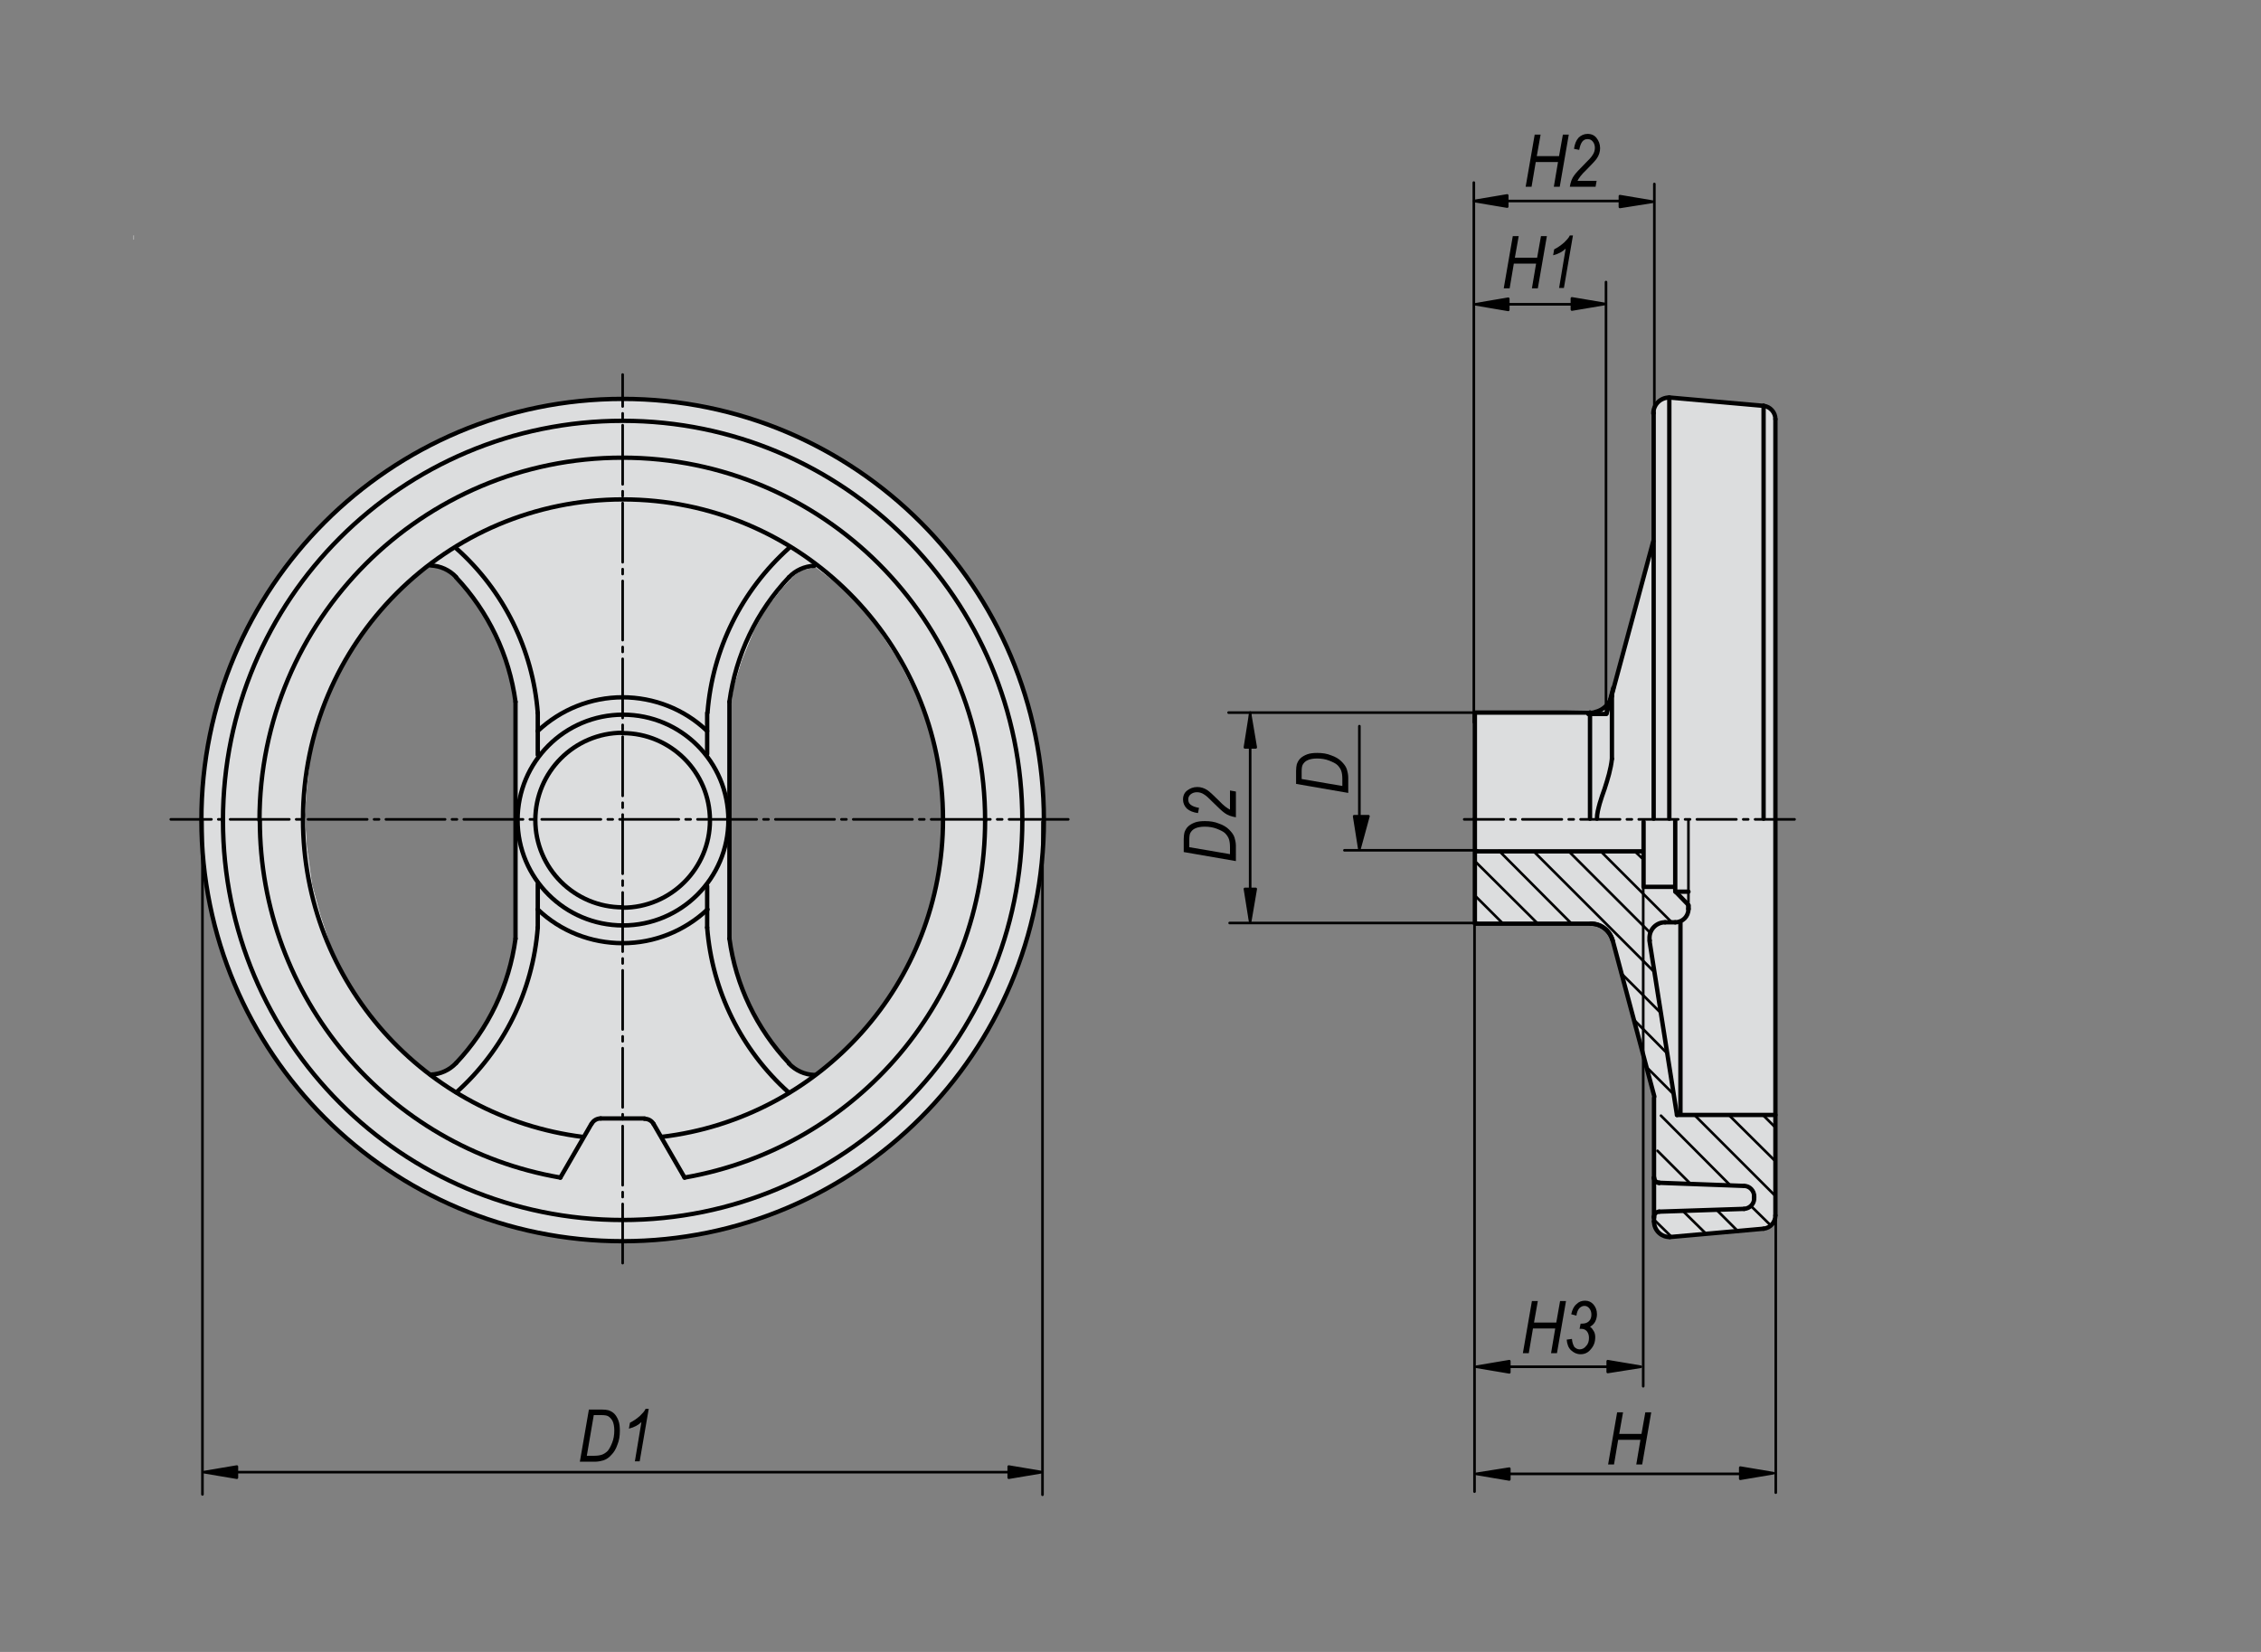 <?xml version="1.0" encoding="utf-8"?>
<!-- Generator: Adobe Illustrator 16.0.3, SVG Export Plug-In . SVG Version: 6.00 Build 0)  -->
<!DOCTYPE svg PUBLIC "-//W3C//DTD SVG 1.1//EN" "http://www.w3.org/Graphics/SVG/1.1/DTD/svg11.dtd">
<svg version="1.1" id="K0725-06255-0080XCN" xmlns="http://www.w3.org/2000/svg" xmlns:xlink="http://www.w3.org/1999/xlink"
	 x="0px" y="0px" width="650px" height="475px" viewBox="0 0 650 475" enable-background="new 0 0 650 475" xml:space="preserve">
<rect x="0" y="0" width="650" height="475" fill="#808080" stroke="none"/>
<g>
	<path fill="#FFFFFF" d="M179.3,114.7c-66.9,0-121,54.2-121,121c0,66.8,54.2,121,121,121c66.9,0,121-54.2,121-121
		C300.3,168.9,246.1,114.7,179.3,114.7 M147.9,269.5l-0.6,6l-1.5,5.4l-2.7,7.3l-2.7,5.4l-4.5,6.7l-3.9,4.8l-3.9,3.3l-3.9,0.9
		l-2.1-1.8l-4.8-3.9l-3.9-4.2l-4.2-4.5l-4.2-5.4l-4.2-5.4l-3-6.3l-3-6.4l-2.7-8.2l-2.4-8.8l-1.5-10.9l-0.6-9.1l0.6-7.9l0.9-8.2
		l2.1-9.1L95,199l4.5-9.1l3.9-6.6l6-7.3l5.7-7l7.9-6l3.3,0.3l2.4,1.2l2.4,1.8l3.3,3.6l3.3,3.9l3,6l2.7,5.4l2.7,7.3l1.8,8.5
		L147.9,269.5z M270.9,245l-1.5,9.7l-2.7,10l-4.2,10l-4.5,8.5l-3.9,6.4l-6,7.3l-7,6.7l-6.6,5.7l-2.7-0.6l-3-1.5l-2.7-1.8l-2.7-3.6
		l-3.3-4.5l-3.3-5.7l-2.4-5.1l-1.8-5.7l-1.8-6.3l-0.9-5.4l0.3-66.2l0.6-5.1l2.4-7.9l3.6-8.8l3.3-6l4.5-5.7l3.6-3.9l2.1-1.5l4.2-0.9
		l5.1,3.9l4.2,3.6l4.5,4.8l3.9,5.1l6,9.1l4.2,8.2l3.9,9.1l3.6,13.3l1.2,10.6l-0.3,7.6V245z"/>
	<polygon fill="#FFFFFF" points="506.5,116.8 480.3,114.1 477.9,115 475.6,116.8 475.6,155.9 463.5,198.9 462,202.7 459.7,204.2 
		424.1,204.8 424.1,265.2 457.9,265.8 461.2,266.6 462.9,268.7 475.6,314.6 475.6,350.8 476.2,353.8 477.9,355.8 480.3,356.1 
		506.8,353.5 509.1,352.6 510.3,349.4 510.9,120.9 510.3,119.4 509.1,117.7 	"/>
</g>
<g>
	<path fill="#DCDDDE" d="M179.3,114.7c-66.9,0-121,54.2-121,121c0,66.8,54.2,121,121,121c66.9,0,121-54.2,121-121
		C300.3,168.9,246.1,114.7,179.3,114.7 M147.9,269.5l-0.6,6l-1.5,5.4l-2.7,7.3l-2.7,5.4l-4.5,6.7l-3.9,4.8l-3.9,3.3l-3.9,0.9
		l-2.1-1.8l-4.8-3.9l-3.9-4.2l-4.2-4.5l-4.2-5.4l-4.2-5.4l-3-6.3l-3-6.4l-2.7-8.2l-2.4-8.8l-1.5-10.9l-0.6-9.1l0.6-7.9l0.9-8.2
		l2.1-9.1L95,199l4.5-9.1l3.9-6.6l6-7.3l5.7-7l7.9-6l3.3,0.3l2.4,1.2l2.4,1.8l3.3,3.6l3.3,3.9l3,6l2.7,5.4l2.7,7.3l1.8,8.5
		L147.9,269.5z M270.9,245l-1.5,9.7l-2.7,10l-4.2,10l-4.5,8.5l-3.9,6.4l-6,7.3l-7,6.7l-6.6,5.7l-2.7-0.6l-3-1.5l-2.7-1.8l-2.7-3.6
		l-3.3-4.5l-3.3-5.7l-2.4-5.1l-1.8-5.7l-1.8-6.3l-0.9-5.4l0.3-66.2l0.6-5.1l2.4-7.9l3.6-8.8l3.3-6l4.5-5.7l3.6-3.9l2.1-1.5l4.2-0.9
		l5.1,3.9l4.2,3.6l4.5,4.8l3.9,5.1l6,9.1l4.2,8.2l3.9,9.1l3.6,13.3l1.2,10.6l-0.3,7.6V245z"/>
	<polygon fill="#DCDDDE" points="506.5,116.8 480.3,114.1 477.9,115 475.6,116.8 475.6,155.9 463.5,198.9 462,202.7 459.7,204.2 
		424.1,204.8 424.1,265.2 457.9,265.8 461.2,266.6 462.9,268.7 475.6,314.6 475.6,350.8 476.2,353.8 477.9,355.8 480.3,356.1 
		506.8,353.5 509.1,352.6 510.3,349.4 510.9,120.9 510.3,119.4 509.1,117.7 	"/>
</g>
<g>
	
		<path fill="none" stroke="#000000" stroke-width="1.25" stroke-linecap="round" stroke-linejoin="round" stroke-miterlimit="10" d="
		M479.9,114.3c-2.5,0-4.6,2-4.6,4.6"/>
	
		<path fill="none" stroke="#000000" stroke-width="1.25" stroke-linecap="round" stroke-linejoin="round" stroke-miterlimit="10" d="
		M510.4,120.5c0-1.9-1.5-3.6-3.4-3.8"/>
	
		<path fill="none" stroke="#000000" stroke-width="1.25" stroke-linecap="round" stroke-linejoin="round" stroke-miterlimit="10" d="
		M463.4,200.1c-0.8,2.8-3.3,4.8-6.3,4.8"/>
	
		<line fill="none" stroke="#000000" stroke-width="1.25" stroke-linecap="round" stroke-linejoin="round" stroke-miterlimit="10" x1="457.1" y1="204.9" x2="457.1" y2="235.4"/>
	
		<path fill="none" stroke="#000000" stroke-width="1.25" stroke-linecap="round" stroke-linejoin="round" stroke-miterlimit="10" d="
		M459.1,235.4c0-1.5,0.4-2.9,0.8-4.4c0.4-1.4,0.9-2.8,1.4-4.2c0.9-2.8,1.8-5.7,2.1-8.6"/>
	
		<line fill="none" stroke="#000000" stroke-width="1.25" stroke-linecap="round" stroke-linejoin="round" stroke-miterlimit="10" x1="475.3" y1="155.6" x2="463" y2="201.2"/>
	
		<line fill="none" stroke="#000000" stroke-width="1.25" stroke-linecap="round" stroke-linejoin="round" stroke-miterlimit="10" x1="463.4" y1="200.1" x2="463.4" y2="218.2"/>
	
		<line fill="none" stroke="#000000" stroke-width="1.25" stroke-linecap="round" stroke-linejoin="round" stroke-miterlimit="10" x1="510.4" y1="235.4" x2="510.4" y2="120.5"/>
	
		<line fill="none" stroke="#000000" stroke-width="1.25" stroke-linecap="round" stroke-linejoin="round" stroke-miterlimit="10" x1="457.1" y1="204.9" x2="424.1" y2="204.9"/>
	
		<line fill="none" stroke="#000000" stroke-width="1.25" stroke-linecap="round" stroke-linejoin="round" stroke-miterlimit="10" x1="475.4" y1="235.4" x2="475.4" y2="118.8"/>
	
		<line fill="none" stroke="#000000" stroke-width="1.25" stroke-linecap="round" stroke-linejoin="round" stroke-miterlimit="10" x1="507" y1="116.7" x2="479.9" y2="114.3"/>
	
		<line fill="none" stroke="#000000" stroke-width="1.25" stroke-linecap="round" stroke-linejoin="round" stroke-miterlimit="10" x1="479.9" y1="114.8" x2="479.9" y2="235.4"/>
	
		<line fill="none" stroke="#000000" stroke-width="1.25" stroke-linecap="round" stroke-linejoin="round" stroke-miterlimit="10" x1="507" y1="116.7" x2="507" y2="235.4"/>
	
		<path fill="none" stroke="#000000" stroke-width="1.25" stroke-linecap="round" stroke-linejoin="round" stroke-miterlimit="10" d="
		M179,210.7c-13.9,0-25.1,11.3-25.1,25.1c0,13.9,11.3,25.1,25.1,25.1"/>
	
		<path fill="none" stroke="#000000" stroke-width="1.25" stroke-linecap="round" stroke-linejoin="round" stroke-miterlimit="10" d="
		M196.8,338.6c49.9-8.7,86.4-52,86.4-102.7"/>
	
		<path fill="none" stroke="#000000" stroke-width="1.25" stroke-linecap="round" stroke-linejoin="round" stroke-miterlimit="10" d="
		M74.7,235.9c0,50.7,36.5,94.1,86.4,102.7"/>
	
		<line fill="none" stroke="#000000" stroke-width="1.25" stroke-linecap="round" stroke-linejoin="round" stroke-miterlimit="10" x1="154.6" y1="217.1" x2="154.6" y2="205"/>
	
		<path fill="none" stroke="#000000" stroke-width="1.25" stroke-linecap="round" stroke-linejoin="round" stroke-miterlimit="10" d="
		M154.6,205c-1.4-18.2-9.8-35.2-23.4-47.3"/>
	
		<path fill="none" stroke="#000000" stroke-width="1.25" stroke-linecap="round" stroke-linejoin="round" stroke-miterlimit="10" d="
		M123.8,162.6c2.8,0.1,5.4,1.3,7.3,3.3"/>
	
		<path fill="none" stroke="#000000" stroke-width="1.25" stroke-linecap="round" stroke-linejoin="round" stroke-miterlimit="10" d="
		M131.1,166c9.3,9.9,15.3,22.4,17.1,35.8"/>
	
		<line fill="none" stroke="#000000" stroke-width="1.25" stroke-linecap="round" stroke-linejoin="round" stroke-miterlimit="10" x1="148.2" y1="201.8" x2="148.2" y2="269.9"/>
	
		<path fill="none" stroke="#000000" stroke-width="1.25" stroke-linecap="round" stroke-linejoin="round" stroke-miterlimit="10" d="
		M148.2,269.9c-1.8,13.4-7.8,26-17.1,35.8"/>
	
		<path fill="none" stroke="#000000" stroke-width="1.25" stroke-linecap="round" stroke-linejoin="round" stroke-miterlimit="10" d="
		M131.1,305.7c-1.9,2-4.5,3.2-7.3,3.3"/>
	
		<path fill="none" stroke="#000000" stroke-width="1.25" stroke-linecap="round" stroke-linejoin="round" stroke-miterlimit="10" d="
		M131.2,314.1c13.6-12.2,22-29.1,23.4-47.4"/>
	
		<line fill="none" stroke="#000000" stroke-width="1.25" stroke-linecap="round" stroke-linejoin="round" stroke-miterlimit="10" x1="154.6" y1="266.7" x2="154.6" y2="254.2"/>
	
		<path fill="none" stroke="#000000" stroke-width="1.25" stroke-linecap="round" stroke-linejoin="round" stroke-miterlimit="10" d="
		M203.3,210.2c-6.6-6.3-15.3-9.7-24.4-9.7"/>
	
		<path fill="none" stroke="#000000" stroke-width="1.25" stroke-linecap="round" stroke-linejoin="round" stroke-miterlimit="10" d="
		M179,200.5c-9.1,0-17.8,3.5-24.4,9.7"/>
	
		<path fill="none" stroke="#000000" stroke-width="1.25" stroke-linecap="round" stroke-linejoin="round" stroke-miterlimit="10" d="
		M154.6,261.5c6.6,6.3,15.3,9.7,24.4,9.7"/>
	
		<path fill="none" stroke="#000000" stroke-width="1.25" stroke-linecap="round" stroke-linejoin="round" stroke-miterlimit="10" d="
		M179,271.2c9.1,0,17.8-3.5,24.4-9.7"/>
	
		<path fill="none" stroke="#000000" stroke-width="1.25" stroke-linecap="round" stroke-linejoin="round" stroke-miterlimit="10" d="
		M234.1,309.1c-2.8-0.1-5.4-1.3-7.3-3.3"/>
	
		<path fill="none" stroke="#000000" stroke-width="1.25" stroke-linecap="round" stroke-linejoin="round" stroke-miterlimit="10" d="
		M226.8,305.7c-9.3-9.9-15.3-22.4-17.1-35.8"/>
	
		<line fill="none" stroke="#000000" stroke-width="1.25" stroke-linecap="round" stroke-linejoin="round" stroke-miterlimit="10" x1="209.7" y1="269.9" x2="209.7" y2="201.8"/>
	
		<path fill="none" stroke="#000000" stroke-width="1.25" stroke-linecap="round" stroke-linejoin="round" stroke-miterlimit="10" d="
		M209.7,201.8c1.8-13.4,7.8-26,17.1-35.8"/>
	
		<path fill="none" stroke="#000000" stroke-width="1.25" stroke-linecap="round" stroke-linejoin="round" stroke-miterlimit="10" d="
		M226.8,166c1.9-2,4.5-3.2,7.3-3.3"/>
	
		<path fill="none" stroke="#000000" stroke-width="1.25" stroke-linecap="round" stroke-linejoin="round" stroke-miterlimit="10" d="
		M226.8,157.6c-13.6,12.2-22,29.1-23.4,47.3"/>
	
		<line fill="none" stroke="#000000" stroke-width="1.25" stroke-linecap="round" stroke-linejoin="round" stroke-miterlimit="10" x1="203.3" y1="205" x2="203.3" y2="216.8"/>
	
		<line fill="none" stroke="#000000" stroke-width="1.25" stroke-linecap="round" stroke-linejoin="round" stroke-miterlimit="10" x1="203.3" y1="254.8" x2="203.3" y2="266.7"/>
	
		<path fill="none" stroke="#000000" stroke-width="1.25" stroke-linecap="round" stroke-linejoin="round" stroke-miterlimit="10" d="
		M203.3,266.7c1.4,18.2,9.8,35.2,23.4,47.4"/>
	
		<path fill="none" stroke="#000000" stroke-width="1.25" stroke-linecap="round" stroke-linejoin="round" stroke-miterlimit="10" d="
		M179,350.8c63.5,0,114.9-51.4,114.9-114.9"/>
	
		<path fill="none" stroke="#000000" stroke-width="1.25" stroke-linecap="round" stroke-linejoin="round" stroke-miterlimit="10" d="
		M293.9,235.9c0-63.5-51.4-114.9-114.9-114.9c-63.5,0-114.9,51.4-114.9,114.9"/>
	
		<path fill="none" stroke="#000000" stroke-width="1.25" stroke-linecap="round" stroke-linejoin="round" stroke-miterlimit="10" d="
		M64.1,235.9c0,63.5,51.4,114.9,114.9,114.9"/>
	
		<line fill="none" stroke="#000000" stroke-width="1.25" stroke-linecap="round" stroke-linejoin="round" stroke-miterlimit="10" x1="196.8" y1="338.6" x2="187.9" y2="323.2"/>
	
		<path fill="none" stroke="#000000" stroke-width="1.25" stroke-linecap="round" stroke-linejoin="round" stroke-miterlimit="10" d="
		M187.9,323.2c-0.5-0.9-1.5-1.5-2.6-1.5"/>
	
		<line fill="none" stroke="#000000" stroke-width="1.25" stroke-linecap="round" stroke-linejoin="round" stroke-miterlimit="10" x1="185.3" y1="321.6" x2="172.7" y2="321.6"/>
	
		<path fill="none" stroke="#000000" stroke-width="1.25" stroke-linecap="round" stroke-linejoin="round" stroke-miterlimit="10" d="
		M172.7,321.6c-1.1,0-2.1,0.6-2.6,1.5"/>
	
		<line fill="none" stroke="#000000" stroke-width="1.25" stroke-linecap="round" stroke-linejoin="round" stroke-miterlimit="10" x1="170" y1="323.2" x2="161.1" y2="338.6"/>
	
		<path fill="none" stroke="#000000" stroke-width="1.25" stroke-linecap="round" stroke-linejoin="round" stroke-miterlimit="10" d="
		M283.2,235.9c0-57.6-46.7-104.3-104.3-104.3c-57.6,0-104.3,46.7-104.3,104.3"/>
	
		<path fill="none" stroke="#000000" stroke-width="1.25" stroke-linecap="round" stroke-linejoin="round" stroke-miterlimit="10" d="
		M179,114.7c66.9,0,121.1,54.2,121.1,121.1c0,66.9-54.2,121.1-121.1,121.1c-66.9,0-121.1-54.2-121.1-121.1
		C57.8,168.9,112.1,114.7,179,114.7z"/>
	
		<path fill="none" stroke="#000000" stroke-width="1.25" stroke-linecap="round" stroke-linejoin="round" stroke-miterlimit="10" d="
		M179,261c13.9,0,25.1-11.3,25.1-25.1c0-13.9-11.3-25.1-25.1-25.1"/>
	
		<line fill="none" stroke="#000000" stroke-width="1.25" stroke-linecap="round" stroke-linejoin="round" stroke-miterlimit="10" x1="480.1" y1="355.7" x2="507" y2="353.3"/>
	
		<line fill="none" stroke="#000000" stroke-width="1.25" stroke-linecap="round" stroke-linejoin="round" stroke-miterlimit="10" x1="510.4" y1="349.5" x2="510.4" y2="235.8"/>
	
		<line fill="none" stroke="#000000" stroke-width="1.25" stroke-linecap="round" stroke-linejoin="round" stroke-miterlimit="10" x1="510.4" y1="320.6" x2="482.1" y2="320.6"/>
	
		<line fill="none" stroke="#000000" stroke-width="1.25" stroke-linecap="round" stroke-linejoin="round" stroke-miterlimit="10" x1="474.2" y1="270.5" x2="482.1" y2="320.6"/>
	
		<line fill="none" stroke="#000000" stroke-width="1.25" stroke-linecap="round" stroke-linejoin="round" stroke-miterlimit="10" x1="478.7" y1="265.2" x2="481.6" y2="265.2"/>
	
		<line fill="none" stroke="#000000" stroke-width="1.25" stroke-linecap="round" stroke-linejoin="round" stroke-miterlimit="10" x1="485.4" y1="261.4" x2="485.4" y2="260.3"/>
	
		<line fill="none" stroke="#000000" stroke-width="1.25" stroke-linecap="round" stroke-linejoin="round" stroke-miterlimit="10" x1="472.6" y1="255" x2="481.4" y2="255"/>
	
		<line fill="none" stroke="#000000" stroke-width="1.25" stroke-linecap="round" stroke-linejoin="round" stroke-miterlimit="10" x1="472.5" y1="255" x2="472.5" y2="236.3"/>
	
		<line fill="none" stroke="#000000" stroke-width="1.25" stroke-linecap="round" stroke-linejoin="round" stroke-miterlimit="10" x1="424" y1="235.4" x2="424" y2="265.6"/>
	
		<line fill="none" stroke="#000000" stroke-width="1.25" stroke-linecap="round" stroke-linejoin="round" stroke-miterlimit="10" x1="424" y1="205" x2="424" y2="235.4"/>
	
		<line fill="none" stroke="#000000" stroke-width="1.25" stroke-linecap="round" stroke-linejoin="round" stroke-miterlimit="10" x1="424.2" y1="265.6" x2="457.4" y2="265.6"/>
	
		<line fill="none" stroke="#000000" stroke-width="1.25" stroke-linecap="round" stroke-linejoin="round" stroke-miterlimit="10" x1="463.7" y1="270.7" x2="475.6" y2="315.3"/>
	
		<line fill="none" stroke="#000000" stroke-width="1.25" stroke-linecap="round" stroke-linejoin="round" stroke-miterlimit="10" x1="475.5" y1="315.7" x2="475.5" y2="350.2"/>
	
		<line fill="none" stroke="#000000" stroke-width="1.25" stroke-linecap="round" stroke-linejoin="round" stroke-miterlimit="10" x1="501.4" y1="341" x2="477" y2="340.1"/>
	
		<line fill="none" stroke="#000000" stroke-width="1.25" stroke-linecap="round" stroke-linejoin="round" stroke-miterlimit="10" x1="504.3" y1="344.5" x2="504.3" y2="344"/>
	
		<line fill="none" stroke="#000000" stroke-width="1.25" stroke-linecap="round" stroke-linejoin="round" stroke-miterlimit="10" x1="501.4" y1="347.6" x2="477" y2="348.4"/>
	
		<line fill="none" stroke="#000000" stroke-width="1.25" stroke-linecap="round" stroke-linejoin="round" stroke-miterlimit="10" x1="475.5" y1="349.9" x2="475.5" y2="351.2"/>
	
		<path fill="none" stroke="#000000" stroke-width="1.25" stroke-linecap="round" stroke-linejoin="round" stroke-miterlimit="10" d="
		M507,353.3c1.9-0.2,3.4-1.8,3.4-3.8"/>
	
		<path fill="none" stroke="#000000" stroke-width="1.25" stroke-linecap="round" stroke-linejoin="round" stroke-miterlimit="10" d="
		M478.7,265.2c-2.5,0-4.5,2-4.5,4.5c0,0.2,0,0.5,0.1,0.7"/>
	
		<path fill="none" stroke="#000000" stroke-width="1.25" stroke-linecap="round" stroke-linejoin="round" stroke-miterlimit="10" d="
		M481.6,265.2c2.1,0,3.8-1.7,3.8-3.8"/>
	
		<path fill="none" stroke="#000000" stroke-width="1.25" stroke-linecap="round" stroke-linejoin="round" stroke-miterlimit="10" d="
		M463.6,270.4c-0.8-2.8-3.3-4.8-6.2-4.8"/>
	
		<path fill="none" stroke="#000000" stroke-width="1.25" stroke-linecap="round" stroke-linejoin="round" stroke-miterlimit="10" d="
		M475.5,338.6c0,0.8,0.6,1.5,1.5,1.5"/>
	
		<path fill="none" stroke="#000000" stroke-width="1.25" stroke-linecap="round" stroke-linejoin="round" stroke-miterlimit="10" d="
		M504.3,344c0-1.6-1.3-3-2.9-3"/>
	
		<path fill="none" stroke="#000000" stroke-width="1.25" stroke-linecap="round" stroke-linejoin="round" stroke-miterlimit="10" d="
		M501.4,347.6c1.6-0.1,2.9-1.4,2.9-3"/>
	
		<path fill="none" stroke="#000000" stroke-width="1.25" stroke-linecap="round" stroke-linejoin="round" stroke-miterlimit="10" d="
		M477,348.4c-0.8,0-1.5,0.7-1.5,1.5"/>
	
		<path fill="none" stroke="#000000" stroke-width="1.25" stroke-linecap="round" stroke-linejoin="round" stroke-miterlimit="10" d="
		M475.5,351.2c0,2.5,2,4.5,4.5,4.5"/>
	
		<line fill="none" stroke="#000000" stroke-width="1.25" stroke-linecap="round" stroke-linejoin="round" stroke-miterlimit="10" x1="485.4" y1="261.4" x2="485.4" y2="260.3"/>
	
		<line fill="none" stroke="#000000" stroke-width="1.25" stroke-linecap="round" stroke-linejoin="round" stroke-miterlimit="10" x1="481.6" y1="256.4" x2="485.4" y2="256.4"/>
	
		<path fill="none" stroke="#000000" stroke-width="1.25" stroke-linecap="round" stroke-linejoin="round" stroke-miterlimit="10" d="
		M463.6,270.4c-0.8-2.8-3.3-4.8-6.2-4.8"/>
	
		<path fill="none" stroke="#000000" stroke-width="1.25" stroke-linecap="round" stroke-linejoin="round" stroke-miterlimit="10" d="
		M475.5,338.6c0,0.8,0.6,1.5,1.5,1.5"/>
	
		<line fill="none" stroke="#000000" stroke-width="1.25" stroke-linecap="round" stroke-linejoin="round" stroke-miterlimit="10" x1="504.3" y1="344.5" x2="504.3" y2="344"/>
	
		<line fill="none" stroke="#000000" stroke-width="1.25" stroke-linecap="round" stroke-linejoin="round" stroke-miterlimit="10" x1="483.1" y1="265.3" x2="483.1" y2="320.2"/>
	
		<line fill="none" stroke="#000000" stroke-width="0.75" stroke-linecap="round" stroke-linejoin="round" stroke-miterlimit="10" x1="485.4" y1="236" x2="485.4" y2="260.2"/>
	
		<line fill="none" stroke="#000000" stroke-width="1.25" stroke-linecap="round" stroke-linejoin="round" stroke-miterlimit="10" x1="481.6" y1="236.1" x2="481.6" y2="256.1"/>
	
		<line fill="none" stroke="#000000" stroke-width="0.75" stroke-linecap="round" stroke-linejoin="round" stroke-dasharray="11.339,1.984,1.417,1.984" x1="515.9" y1="235.6" x2="419.5" y2="235.6"/>
	
		<line fill="none" stroke="#000000" stroke-width="0.75" stroke-linecap="round" stroke-linejoin="round" stroke-dasharray="17.008,1.984,1.417,1.984" x1="307.1" y1="235.6" x2="49.1" y2="235.6"/>
	
		<line fill="none" stroke="#000000" stroke-width="0.75" stroke-linecap="round" stroke-linejoin="round" stroke-miterlimit="10" x1="487.3" y1="320.8" x2="510" y2="343.5"/>
	
		<line fill="none" stroke="#000000" stroke-width="0.75" stroke-linecap="round" stroke-linejoin="round" stroke-miterlimit="10" x1="473.2" y1="306.7" x2="480.8" y2="314.3"/>
	
		<line fill="none" stroke="#000000" stroke-width="0.75" stroke-linecap="round" stroke-linejoin="round" stroke-miterlimit="10" x1="424.3" y1="257.8" x2="432.1" y2="265.6"/>
	
		<line fill="none" stroke="#000000" stroke-width="0.75" stroke-linecap="round" stroke-linejoin="round" x1="497" y1="320.6" x2="510.1" y2="333.6"/>
	
		<line fill="none" stroke="#000000" stroke-width="0.75" stroke-linecap="round" stroke-linejoin="round" x1="469.7" y1="293.2" x2="479.1" y2="302.7"/>
	
		<line fill="none" stroke="#000000" stroke-width="0.75" stroke-linecap="round" stroke-linejoin="round" x1="424.2" y1="247.8" x2="442.3" y2="265.8"/>
	
		<line fill="none" stroke="#000000" stroke-width="0.75" stroke-linecap="round" stroke-linejoin="round" x1="506.9" y1="320.7" x2="510.4" y2="324.2"/>
	
		<line fill="none" stroke="#000000" stroke-width="0.75" stroke-linecap="round" stroke-linejoin="round" x1="466" y1="279.8" x2="477.3" y2="291.1"/>
	
		<line fill="none" stroke="#000000" stroke-width="0.75" stroke-linecap="round" stroke-linejoin="round" x1="431" y1="244.7" x2="451.8" y2="265.6"/>
	
		<line fill="none" stroke="#000000" stroke-width="0.75" stroke-linecap="round" stroke-linejoin="round" x1="440.9" y1="244.8" x2="475.6" y2="279.5"/>
	
		<line fill="none" stroke="#000000" stroke-width="0.75" stroke-linecap="round" stroke-linejoin="round" x1="451.3" y1="245.1" x2="474.3" y2="268.1"/>
	
		<line fill="none" stroke="#000000" stroke-width="0.75" stroke-linecap="round" stroke-linejoin="round" x1="460.5" y1="245.1" x2="480.4" y2="265"/>
	
		<line fill="none" stroke="#000000" stroke-width="1.25" stroke-linecap="round" stroke-linejoin="round" x1="481.9" y1="256.6" x2="485.1" y2="259.9"/>
	
		<line fill="none" stroke="#000000" stroke-width="0.75" stroke-linecap="round" stroke-linejoin="round" x1="470.4" y1="245.2" x2="472.1" y2="246.8"/>
	
		<line fill="none" stroke="#000000" stroke-width="0.75" stroke-linecap="round" stroke-linejoin="round" x1="503.5" y1="346.9" x2="509" y2="352.3"/>
	
		<line fill="none" stroke="#000000" stroke-width="0.75" stroke-linecap="round" stroke-linejoin="round" x1="477.5" y1="320.8" x2="497.6" y2="341"/>
	
		<line fill="none" stroke="#000000" stroke-width="0.75" stroke-linecap="round" stroke-linejoin="round" x1="493.7" y1="348.1" x2="499.7" y2="354.1"/>
	
		<line fill="none" stroke="#000000" stroke-width="0.75" stroke-linecap="round" stroke-linejoin="round" x1="485.9" y1="340.3" x2="476.5" y2="330.9"/>
	
		<line fill="none" stroke="#000000" stroke-width="0.75" stroke-linecap="round" stroke-linejoin="round" x1="483.9" y1="348.3" x2="490.2" y2="354.5"/>
	
		<line fill="none" stroke="#000000" stroke-width="0.75" stroke-linecap="round" stroke-linejoin="round" x1="475.9" y1="351.1" x2="480.7" y2="355.8"/>
	
		<line fill="none" stroke="#000000" stroke-width="0.75" stroke-linecap="round" stroke-linejoin="round" stroke-dasharray="17.008,1.984,1.417,1.984" x1="179" y1="363.2" x2="179" y2="107.7"/>
	
		<line fill="none" stroke="#000000" stroke-width="0.75" stroke-linecap="round" stroke-linejoin="round" x1="424.5" y1="204.9" x2="353.2" y2="204.9"/>
	
		<line fill="none" stroke="#000000" stroke-width="0.75" stroke-linecap="round" stroke-linejoin="round" x1="424.8" y1="265.4" x2="353.5" y2="265.4"/>
	
		<line fill="none" stroke="#000000" stroke-width="0.75" stroke-linecap="round" stroke-linejoin="round" x1="359.4" y1="204.9" x2="359.4" y2="264.1"/>
	<polygon points="359.4,255.6 361,255.6 359.4,265 357.9,255.6 	"/>
	
		<polyline fill="none" stroke="#000000" stroke-width="0.75" stroke-linecap="round" stroke-linejoin="round" stroke-miterlimit="1.5" points="
		359.4,255.6 361,255.6 359.4,265 357.9,255.6 359.4,255.6 	"/>
	<polygon points="359.4,214.9 357.9,214.9 359.4,205.4 361,214.9 	"/>
	
		<polyline fill="none" stroke="#000000" stroke-width="0.75" stroke-linecap="round" stroke-linejoin="round" stroke-miterlimit="1.5" points="
		359.4,214.9 357.9,214.9 359.4,205.4 361,214.9 359.4,214.9 	"/>
	
		<line fill="none" stroke="#000000" stroke-width="1.25" stroke-linecap="round" stroke-linejoin="round" stroke-miterlimit="10" x1="472.2" y1="244.8" x2="424.4" y2="244.8"/>
	
		<line fill="none" stroke="#000000" stroke-width="0.75" stroke-linecap="round" stroke-linejoin="round" x1="424.7" y1="244.5" x2="386.5" y2="244.5"/>
	
		<line fill="none" stroke="#000000" stroke-width="0.75" stroke-linecap="round" stroke-linejoin="round" x1="390.8" y1="208.8" x2="390.8" y2="243.2"/>
	<polygon points="390.8,234.7 393.4,234.7 390.8,244.2 389.3,234.7 	"/>
	
		<polyline fill="none" stroke="#000000" stroke-width="0.75" stroke-linecap="round" stroke-linejoin="round" stroke-miterlimit="1.5" points="
		390.8,234.7 393.4,234.7 390.8,244.2 389.3,234.7 390.8,234.7 	"/>
	
		<line fill="none" stroke="#000000" stroke-width="0.75" stroke-linecap="round" stroke-linejoin="round" x1="58.2" y1="235.9" x2="58.2" y2="429.7"/>
	
		<line fill="none" stroke="#000000" stroke-width="0.75" stroke-linecap="round" stroke-linejoin="round" x1="299.7" y1="236.3" x2="299.7" y2="429.8"/>
	
		<line fill="none" stroke="#000000" stroke-width="0.75" stroke-linecap="round" stroke-linejoin="round" x1="61" y1="423.3" x2="298" y2="423.3"/>
	<polygon points="290,423.3 290,421.7 299.5,423.3 290,424.9 	"/>
	
		<polyline fill="none" stroke="#000000" stroke-width="0.75" stroke-linecap="round" stroke-linejoin="round" stroke-miterlimit="1.5" points="
		290,423.3 290,421.7 299.5,423.3 290,424.9 290,423.3 	"/>
	<polygon points="68.1,423.3 68.1,424.9 58.6,423.3 68.1,421.7 	"/>
	
		<polyline fill="none" stroke="#000000" stroke-width="0.75" stroke-linecap="round" stroke-linejoin="round" stroke-miterlimit="1.5" points="
		68.1,423.3 68.1,424.9 58.6,423.3 68.1,421.7 68.1,423.3 	"/>
	
		<line fill="none" stroke="#000000" stroke-width="0.75" stroke-linecap="round" stroke-linejoin="round" x1="423.9" y1="265.2" x2="423.9" y2="428.9"/>
	
		<line fill="none" stroke="#000000" stroke-width="0.75" stroke-linecap="round" stroke-linejoin="round" x1="461.7" y1="205.3" x2="461.7" y2="81.1"/>
	
		<line fill="none" stroke="#000000" stroke-width="0.75" stroke-linecap="round" stroke-linejoin="round" x1="472.4" y1="255" x2="472.4" y2="398.6"/>
	
		<line fill="none" stroke="#000000" stroke-width="0.75" stroke-linecap="round" stroke-linejoin="round" x1="425.3" y1="393" x2="470.8" y2="393"/>
	<polygon points="462.2,393 462.2,391.4 471.7,393 462.2,394.5 	"/>
	
		<polyline fill="none" stroke="#000000" stroke-width="0.75" stroke-linecap="round" stroke-linejoin="round" stroke-miterlimit="1.5" points="
		462.2,393 462.2,391.4 471.7,393 462.2,394.5 462.2,393 	"/>
	<polygon points="433.9,393 433.9,394.6 424.4,393 433.9,391.4 	"/>
	
		<polyline fill="none" stroke="#000000" stroke-width="0.75" stroke-linecap="round" stroke-linejoin="round" stroke-miterlimit="1.5" points="
		433.9,393 433.9,394.6 424.4,393 433.9,391.4 433.9,393 	"/>
	
		<line fill="none" stroke="#000000" stroke-width="0.75" stroke-linecap="round" stroke-linejoin="round" x1="475.6" y1="52.9" x2="475.6" y2="118.8"/>
	
		<line fill="none" stroke="#000000" stroke-width="0.75" stroke-linecap="round" stroke-linejoin="round" x1="424.8" y1="57.8" x2="470.2" y2="57.8"/>
	<polygon points="465.7,58 465.7,56.4 475.2,58 465.7,59.5 	"/>
	
		<polyline fill="none" stroke="#000000" stroke-width="0.75" stroke-linecap="round" stroke-linejoin="round" stroke-miterlimit="1.5" points="
		465.7,58 465.7,56.4 475.2,58 465.7,59.5 465.7,58 	"/>
	<polygon points="433.3,57.8 433.3,59.4 423.8,57.8 433.3,56.2 	"/>
	
		<polyline fill="none" stroke="#000000" stroke-width="0.75" stroke-linecap="round" stroke-linejoin="round" stroke-miterlimit="1.5" points="
		433.3,57.8 433.3,59.4 423.8,57.8 433.3,56.2 433.3,57.8 	"/>
	
		<line fill="none" stroke="#000000" stroke-width="0.75" stroke-linecap="round" stroke-linejoin="round" x1="423.7" y1="52.5" x2="423.7" y2="207.7"/>
	
		<line fill="none" stroke="#000000" stroke-width="0.75" stroke-linecap="round" stroke-linejoin="round" x1="425.3" y1="423.8" x2="501.5" y2="423.8"/>
	<polygon points="500.3,423.6 500.3,422 509.8,423.6 500.3,425.2 	"/>
	
		<polyline fill="none" stroke="#000000" stroke-width="0.75" stroke-linecap="round" stroke-linejoin="round" stroke-miterlimit="1.5" points="
		500.3,423.6 500.3,422 509.8,423.6 500.3,425.2 500.3,423.6 	"/>
	<polygon points="433.9,423.8 433.9,425.4 424.4,423.8 433.9,422.3 	"/>
	
		<polyline fill="none" stroke="#000000" stroke-width="0.75" stroke-linecap="round" stroke-linejoin="round" stroke-miterlimit="1.5" points="
		433.9,423.8 433.9,425.4 424.4,423.8 433.9,422.3 433.9,423.8 	"/>
	
		<line fill="none" stroke="#000000" stroke-width="0.75" stroke-linecap="round" stroke-linejoin="round" x1="510.5" y1="429.2" x2="510.5" y2="347.1"/>
	
		<line fill="none" stroke="#000000" stroke-width="1.25" stroke-linecap="round" stroke-linejoin="round" stroke-miterlimit="10" x1="461.9" y1="205.1" x2="463.8" y2="197.8"/>
	
		<line fill="none" stroke="#000000" stroke-width="1.25" stroke-linecap="round" stroke-linejoin="round" stroke-miterlimit="10" x1="456.6" y1="205.3" x2="461.8" y2="205.3"/>
	
		<line fill="none" stroke="#000000" stroke-width="0.75" stroke-linecap="round" stroke-linejoin="round" x1="427.2" y1="87.5" x2="460" y2="87.5"/>
	<polygon points="451.9,87.4 451.9,85.8 461.4,87.4 451.9,89 	"/>
	
		<polyline fill="none" stroke="#000000" stroke-width="0.75" stroke-linecap="round" stroke-linejoin="round" stroke-miterlimit="1.5" points="
		451.9,87.4 451.9,85.8 461.4,87.4 451.9,89 451.9,87.4 	"/>
	<polygon points="433.6,87.5 433.6,89.1 424.2,87.5 433.6,85.9 	"/>
	
		<polyline fill="none" stroke="#000000" stroke-width="0.75" stroke-linecap="round" stroke-linejoin="round" stroke-miterlimit="1.5" points="
		433.6,87.5 433.6,89.1 424.2,87.5 433.6,85.9 433.6,87.5 	"/>
</g>
<g>
	<path d="M387.6,228l-15-2.6v-3.7c0-0.8,0.1-1.5,0.2-1.9c0.2-0.6,0.5-1.2,1-1.7c0.5-0.5,1.2-0.9,2-1.2c0.8-0.3,1.8-0.4,2.9-0.4
		c1.5,0,2.8,0.2,4,0.7c1.2,0.4,2.2,1,2.9,1.7s1.3,1.4,1.6,2.3c0.2,0.7,0.4,1.5,0.4,2.4V228z M385.9,226v-2c0-0.9-0.1-1.7-0.3-2.3
		c-0.2-0.6-0.6-1.2-1.1-1.7s-1.4-0.9-2.4-1.3s-2.2-0.6-3.5-0.6c-1.1,0-2.1,0.2-2.7,0.5c-0.7,0.3-1.1,0.8-1.4,1.3
		c-0.2,0.4-0.3,1-0.3,1.9v2.2L385.9,226z"/>
</g>
<g>
	<path d="M355.3,247.6l-15-2.6v-3.7c0-0.8,0.1-1.5,0.2-1.9c0.2-0.6,0.5-1.2,1-1.7c0.5-0.5,1.2-0.9,2-1.2c0.8-0.3,1.8-0.4,2.9-0.4
		c1.5,0,2.8,0.2,4,0.7c1.2,0.4,2.2,1,2.9,1.7s1.3,1.4,1.6,2.3c0.2,0.7,0.4,1.5,0.4,2.4V247.6z M353.6,245.6v-2
		c0-0.9-0.1-1.7-0.3-2.3c-0.2-0.6-0.6-1.2-1.1-1.7s-1.4-0.9-2.4-1.3s-2.2-0.6-3.5-0.6c-1.1,0-2.1,0.2-2.7,0.5
		c-0.7,0.3-1.1,0.8-1.4,1.3c-0.2,0.4-0.3,1-0.3,1.9v2.2L353.6,245.6z"/>
	<path d="M355.3,235c-1.3-0.2-2.4-0.6-3.2-1.2c-0.6-0.4-1.8-1.5-3.5-3.2c-1-1-1.8-1.8-2.5-2.2c-0.6-0.4-1.3-0.6-2-0.6
		c-0.7,0-1.3,0.2-1.8,0.6c-0.5,0.4-0.7,0.9-0.7,1.5c0,0.6,0.2,1.1,0.7,1.5s1.3,0.7,2.4,0.9l-0.3,1.5c-1.4-0.2-2.4-0.6-3.2-1.3
		c-0.7-0.7-1.1-1.6-1.1-2.6c0-1.1,0.4-2,1.2-2.6c0.8-0.6,1.7-1,2.9-1c1,0,2,0.3,2.9,0.9c0.6,0.4,1.7,1.4,3.4,3.1
		c1.2,1.3,2.3,2.1,3.1,2.5v-5.5l1.7,0.3V235z"/>
</g>
<g>
	<path d="M166.7,420.3l2.6-15h3.7c0.8,0,1.5,0.1,1.9,0.2c0.6,0.2,1.2,0.5,1.7,1s0.9,1.2,1.2,2c0.3,0.8,0.4,1.8,0.4,2.9
		c0,1.5-0.2,2.8-0.7,4c-0.4,1.2-1,2.2-1.7,2.9c-0.7,0.8-1.4,1.3-2.3,1.6c-0.7,0.2-1.5,0.4-2.4,0.4H166.7z M168.7,418.6h2
		c0.9,0,1.7-0.1,2.3-0.3c0.6-0.2,1.2-0.6,1.7-1.1c0.5-0.6,0.9-1.4,1.3-2.4s0.6-2.2,0.6-3.5c0-1.1-0.2-2.1-0.5-2.7s-0.8-1.1-1.3-1.4
		c-0.4-0.2-1-0.3-1.9-0.3h-2.2L168.7,418.6z"/>
	<path d="M182.5,420.3l1.9-11.4c-0.8,0.8-2,1.5-3.6,1.9l0.3-1.7c1-0.5,2-1.2,2.9-2c0.7-0.7,1.3-1.3,1.6-2h0.9l-2.6,15.1H182.5z"/>
</g>
<g>
	<path d="M437.8,389.1l2.6-15h1.7l-1.1,6.2h6.4l1.1-6.2h1.7l-2.6,15h-1.7l1.2-7.1h-6.4l-1.2,7.1H437.8z"/>
	<path d="M450.4,385.2l1.5-0.2c0.1,1.1,0.4,1.8,0.7,2.3c0.4,0.4,0.9,0.7,1.5,0.7c0.7,0,1.4-0.3,1.9-1c0.6-0.6,0.8-1.4,0.8-2.3
		c0-0.8-0.2-1.4-0.6-1.9s-1-0.7-1.6-0.7c-0.1,0-0.2,0-0.5,0l0.3-1.5c0.1,0,0.3,0,0.4,0c0.8,0,1.5-0.2,2-0.7c0.5-0.5,0.7-1.1,0.7-1.9
		c0-0.7-0.2-1.3-0.6-1.8c-0.4-0.5-0.9-0.7-1.4-0.7c-0.5,0-1,0.2-1.5,0.7c-0.4,0.5-0.7,1.2-0.8,2.1l-1.5-0.4c0.3-1.3,0.7-2.2,1.5-2.9
		c0.7-0.7,1.5-1,2.5-1c1,0,1.8,0.4,2.4,1.1c0.6,0.7,1,1.6,1,2.8c0,0.8-0.2,1.5-0.5,2.1c-0.3,0.6-0.8,1.1-1.5,1.5
		c0.5,0.3,0.8,0.8,1.1,1.3s0.4,1.1,0.4,1.7c0,1.4-0.4,2.5-1.3,3.5c-0.8,1-1.8,1.4-2.9,1.4c-1.1,0-1.9-0.4-2.7-1.1
		S450.5,386.5,450.4,385.2z"/>
</g>
<g>
	<path d="M438.6,53.7l2.6-15h1.7l-1.1,6.2h6.4l1.1-6.2h1.7l-2.6,15h-1.7l1.2-7.1h-6.4l-1.2,7.1H438.6z"/>
	<path d="M451.3,53.7c0.2-1.3,0.6-2.4,1.2-3.2c0.4-0.6,1.5-1.8,3.2-3.5c1-1,1.8-1.8,2.2-2.5c0.4-0.6,0.6-1.3,0.6-2
		c0-0.7-0.2-1.3-0.6-1.8c-0.4-0.5-0.9-0.7-1.5-0.7c-0.6,0-1.1,0.2-1.5,0.7s-0.7,1.3-0.9,2.4l-1.5-0.3c0.2-1.4,0.6-2.4,1.3-3.2
		c0.7-0.7,1.6-1.1,2.6-1.1c1.1,0,2,0.4,2.6,1.2s1,1.7,1,2.9c0,1-0.3,2-0.9,2.9c-0.4,0.6-1.4,1.7-3.1,3.4c-1.3,1.2-2.1,2.3-2.5,3.1
		h5.5l-0.3,1.7H451.3z"/>
</g>
<g>
	<path d="M462.3,421.1l2.6-15h1.7l-1.1,6.2h6.4l1.1-6.2h1.7l-2.6,15h-1.7l1.2-7.1h-6.4l-1.2,7.1H462.3z"/>
</g>
<g>
	<path d="M432.3,82.9l2.6-15h1.7l-1.1,6.2h6.4l1.1-6.2h1.7l-2.6,15h-1.7l1.2-7.1h-6.4l-1.2,7.1H432.3z"/>
	<path d="M448.2,82.9l1.9-11.4c-0.8,0.8-2,1.5-3.6,1.9l0.3-1.7c1-0.5,2-1.2,2.9-2c0.7-0.7,1.3-1.3,1.6-2h0.9l-2.6,15.1H448.2z"/>
</g>
<g>
	
		<circle fill="none" stroke="#000000" stroke-width="1.25" stroke-linecap="round" stroke-linejoin="round" stroke-miterlimit="10" cx="179.1" cy="235.8" r="30.3"/>
	<path fill="none" stroke="#000000" stroke-width="1.25" d="M167.5,326.9c-45.3-5.7-80.4-44.4-80.4-91.3c0-50.8,41.2-92,92-92
		c50.8,0,92,41.2,92,92c0,47.1-35.3,85.9-80.9,91.3"/>
	<line fill="none" stroke="#FBFBFB" stroke-width="1.25" x1="38.4" y1="68.3" x2="38.5" y2="68.3"/>
	<line fill="none" stroke="#FBFBFB" stroke-width="0.75" x1="527.2" y1="447.8" x2="527.2" y2="447.8"/>
</g>
<g>
</g>
</svg>
